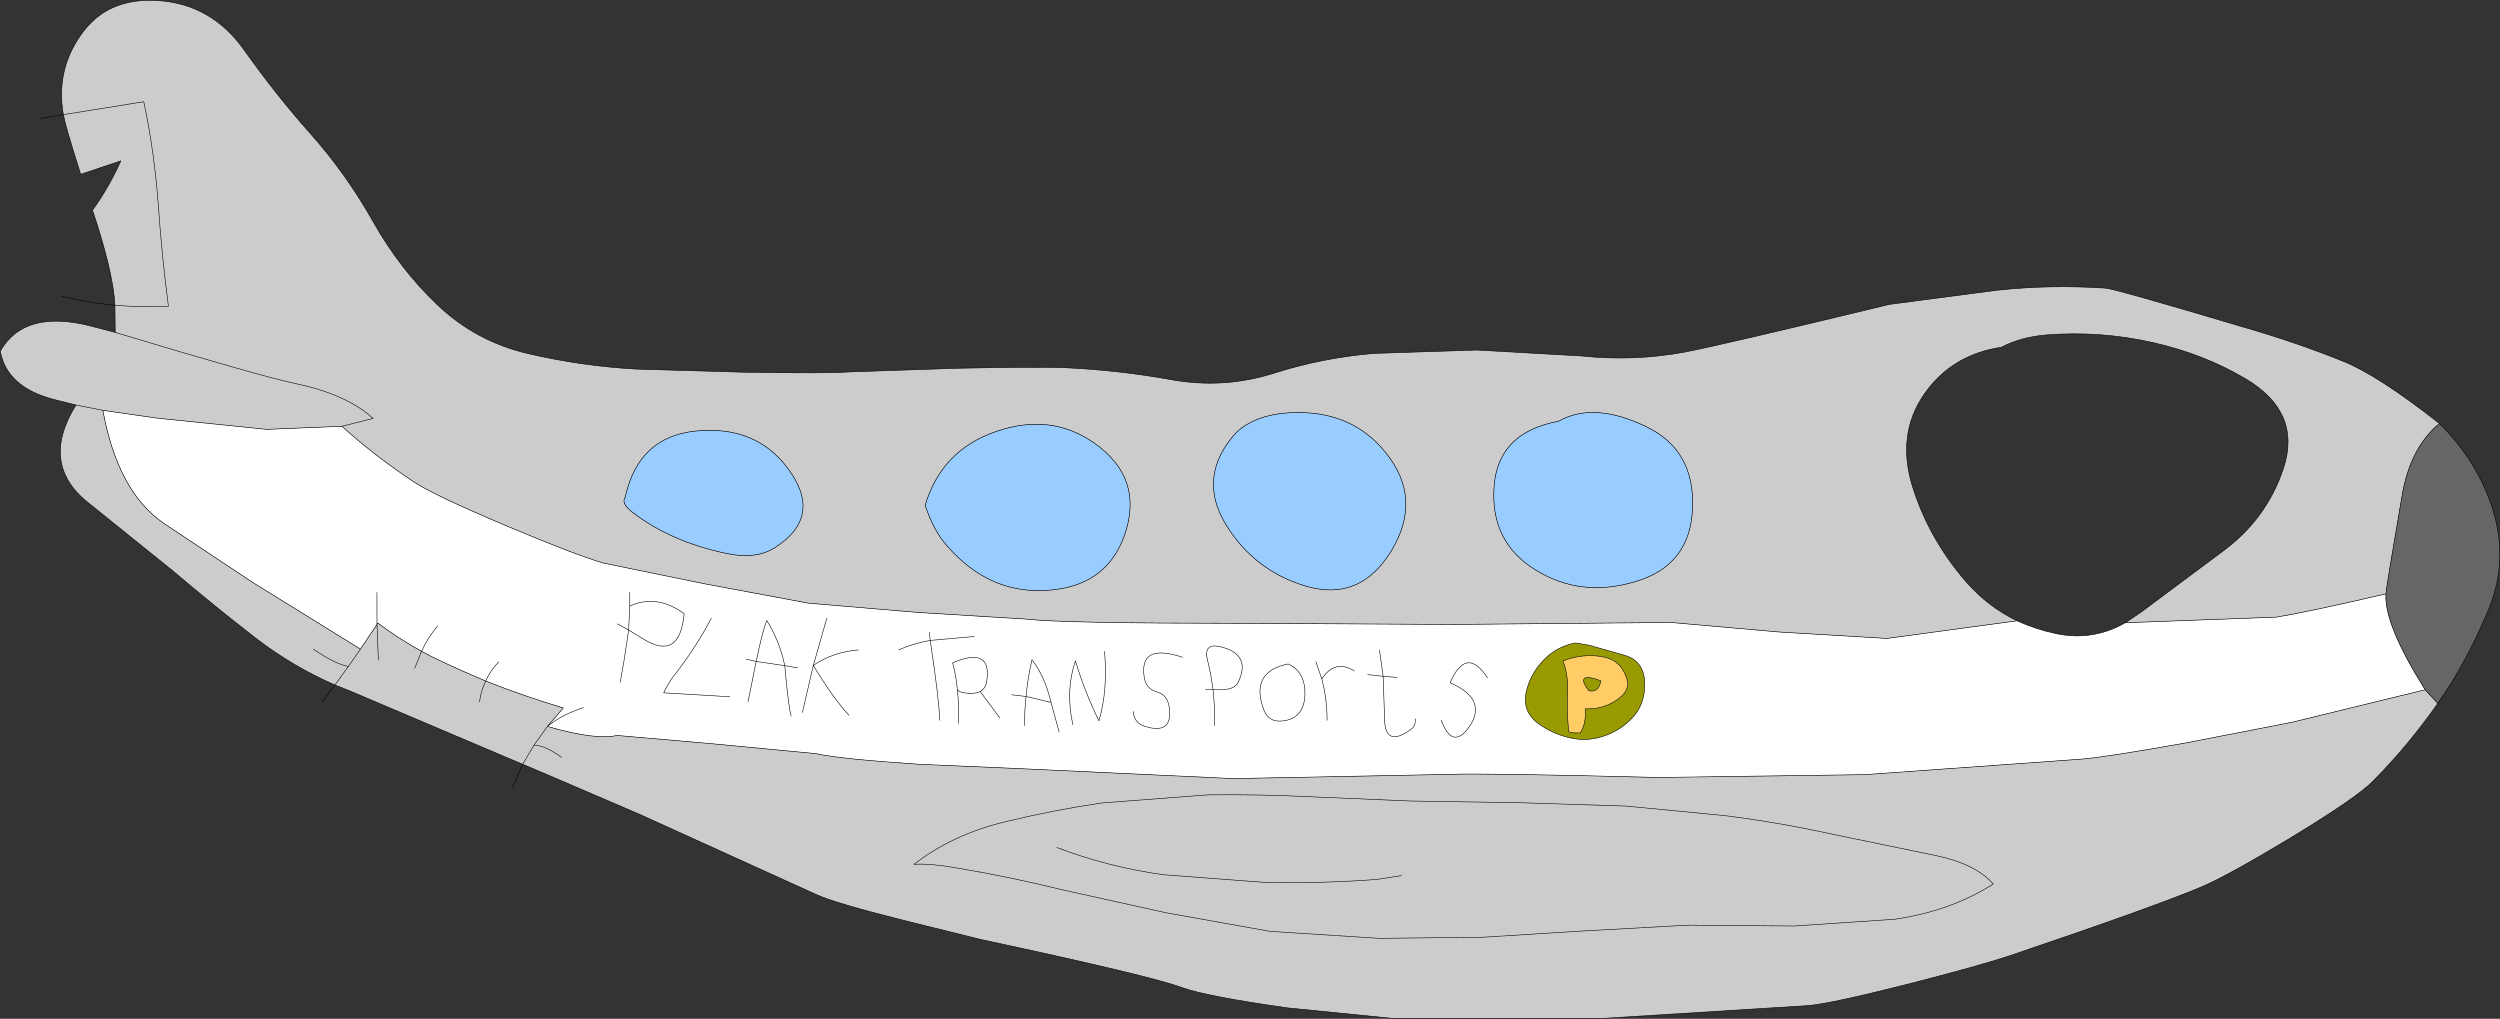 <?xml version="1.0" encoding="UTF-8" standalone="no"?>
<svg xmlns:xlink="http://www.w3.org/1999/xlink" height="181.75px" width="446.0px" xmlns="http://www.w3.org/2000/svg">
  <rect width="100%" height="100%" fill="#333333" stroke="none"/>
  <g transform="matrix(1.0, 0.0, 0.0, 1.0, 221.5, 128.15)">
    <path d="M56.55 -53.0 Q45.75 -51.0 45.05 -41.4 44.3 -31.5 52.4 -26.5 60.5 -21.45 70.3 -24.4 80.1 -27.3 80.45 -37.55 80.85 -47.9 72.15 -52.05 62.8 -56.55 56.55 -53.0 M-210.2 -107.7 Q-211.65 -116.05 -206.5 -122.7 -201.95 -128.55 -193.45 -128.05 -183.75 -127.5 -177.85 -119.1 -172.2 -111.15 -166.15 -104.35 -159.7 -97.1 -154.9 -88.55 -150.15 -80.15 -143.55 -73.85 -136.6 -67.2 -127.2 -65.05 -117.8 -62.85 -107.95 -62.3 L-88.95 -61.75 Q-74.25 -61.5 -69.95 -61.8 L-50.75 -62.45 Q-35.95 -62.75 -31.45 -62.55 -21.8 -62.1 -12.45 -60.4 -3.2 -58.75 5.7 -61.55 14.3 -64.3 23.55 -65.1 L42.05 -65.7 60.55 -64.65 Q70.0 -63.65 79.1 -65.35 85.2 -66.5 115.6 -73.85 L134.6 -76.35 Q144.2 -77.4 154.1 -76.75 155.9 -76.6 178.55 -69.85 187.95 -67.15 196.65 -63.65 202.8 -61.15 213.7 -52.6 208.35 -48.2 206.95 -39.25 204.2 -23.3 204.15 -22.2 189.9 -18.9 184.6 -18.05 L157.65 -17.05 160.4 -18.9 174.9 -29.7 Q182.85 -35.5 185.85 -44.55 189.2 -54.55 179.15 -60.55 171.65 -65.0 162.5 -67.05 153.15 -69.15 143.55 -68.4 138.95 -68.0 135.55 -66.2 126.8 -64.9 121.9 -58.0 116.6 -50.5 119.9 -40.7 122.9 -31.6 129.4 -24.2 133.25 -19.85 138.35 -17.4 L115.15 -14.25 95.9 -15.4 76.6 -17.1 38.05 -16.75 0.05 -16.95 Q-32.0 -16.95 -38.4 -17.7 L-57.9 -18.9 -77.3 -20.55 -95.8 -24.0 -113.85 -27.7 Q-118.85 -29.15 -131.05 -34.3 -144.1 -39.8 -147.7 -42.2 -154.7 -46.85 -160.5 -52.1 L-173.9 -51.55 -193.45 -53.55 -203.15 -54.95 Q-200.5 -40.45 -192.3 -34.8 L-176.35 -24.2 -157.2 -12.35 -154.25 -16.75 -154.1 -17.0 Q-150.6 -14.35 -146.3 -11.95 L-147.5 -8.95 -146.3 -11.95 Q-143.05 -10.15 -134.85 -6.65 -135.7 -4.95 -135.95 -2.95 -135.7 -4.95 -134.85 -6.65 -127.9 -3.9 -121.0 -1.85 L-123.85 1.45 Q-115.1 3.95 -111.45 3.05 L-94.25 4.55 -75.9 6.3 Q-71.75 7.25 -57.45 8.2 L-38.95 9.0 -1.45 10.75 37.05 10.0 Q43.1 9.75 74.1 10.55 L111.1 10.05 149.55 7.3 Q153.8 7.0 168.4 4.4 L187.4 0.7 211.15 -5.1 213.4 -2.65 Q208.1 4.9 201.8 11.25 198.95 14.15 187.1 21.35 175.9 28.1 171.3 30.05 163.05 33.55 137.05 42.35 131.8 44.1 119.15 47.35 105.2 50.9 101.05 51.25 L64.1 53.55 27.1 53.55 8.15 51.65 Q-6.35 49.6 -10.75 48.0 -16.45 45.9 -46.55 39.45 L-60.85 35.9 Q-72.55 32.95 -75.85 31.45 L-107.45 17.1 -124.35 9.85 -128.25 8.2 Q-133.0 6.2 -159.0 -4.85 L-161.75 -5.95 Q-169.3 -9.25 -175.75 -14.2 -183.55 -20.25 -190.6 -26.25 L-205.25 -38.05 Q-214.65 -45.1 -207.95 -55.9 L-211.95 -56.9 Q-220.3 -59.1 -221.45 -65.5 -217.2 -73.0 -205.35 -70.0 L-200.95 -68.85 -201.0 -73.7 Q-196.35 -73.3 -191.45 -73.5 -192.6 -82.2 -193.25 -91.45 -193.95 -101.1 -195.85 -110.0 L-210.2 -107.7 -195.85 -110.0 Q-193.95 -101.1 -193.25 -91.45 -192.6 -82.2 -191.45 -73.5 -196.35 -73.3 -201.0 -73.7 -201.3 -79.6 -205.0 -90.65 -202.1 -94.65 -199.95 -99.45 L-207.1 -97.05 Q-209.8 -105.5 -210.2 -107.7 M26.7 -29.85 Q32.35 -39.15 25.75 -47.35 19.95 -54.6 10.05 -54.55 2.9 -54.55 -0.95 -51.0 -8.0 -43.2 -2.85 -34.65 2.15 -26.4 11.4 -23.6 21.1 -20.7 26.7 -29.85 M-121.35 6.95 Q-124.25 4.8 -126.25 4.8 L-123.85 1.45 -126.25 4.8 Q-124.25 4.8 -121.35 6.95 M-203.15 -54.95 L-207.95 -55.9 -203.15 -54.95 M-160.5 -52.1 L-154.95 -53.5 Q-159.6 -57.8 -168.9 -59.75 -174.9 -61.0 -200.95 -68.85 -174.9 -61.0 -168.9 -59.75 -159.6 -57.8 -154.95 -53.5 L-160.5 -52.1 M-157.2 -12.35 L-159.35 -9.25 -161.75 -5.95 -159.35 -9.25 Q-161.75 -9.7 -165.6 -12.35 -161.75 -9.7 -159.35 -9.25 L-157.2 -12.35 M-154.25 -16.75 L-154.0 -10.45 -154.25 -16.75 M-56.45 -38.0 Q-54.95 -33.4 -52.4 -30.6 -45.2 -22.45 -35.45 -22.8 -24.35 -23.15 -20.95 -32.5 -17.25 -42.8 -26.35 -49.15 -34.1 -54.55 -43.85 -51.15 -53.55 -47.8 -56.45 -38.0 M-109.95 -39.5 Q-110.8 -38.4 -108.65 -36.75 -101.85 -31.5 -91.85 -29.4 -86.65 -28.3 -83.25 -30.45 -74.45 -36.05 -81.1 -44.8 -86.85 -52.3 -97.4 -51.25 -107.6 -50.2 -109.95 -39.5 M-128.25 8.2 L-126.25 4.8 -128.25 8.2 M-5.95 13.65 L-24.95 15.1 Q-33.75 16.4 -42.35 18.5 -51.6 20.75 -58.45 26.05 -55.5 25.85 -50.5 26.75 -41.25 28.3 -31.95 30.6 L-13.4 34.7 5.05 38.0 24.55 39.25 43.05 39.05 60.65 37.95 79.6 36.9 98.6 37.05 116.45 35.85 Q126.4 34.45 134.1 29.55 130.85 25.9 123.7 24.45 L105.3 20.65 Q95.7 18.55 86.15 17.35 L68.55 15.65 49.55 15.05 30.05 14.75 12.55 14.0 Q3.3 13.55 -5.95 13.65 3.3 13.55 12.55 14.0 L30.05 14.75 49.55 15.05 68.55 15.65 86.15 17.35 Q95.7 18.55 105.3 20.65 L123.7 24.45 Q130.85 25.9 134.1 29.55 126.4 34.45 116.45 35.85 L98.6 37.05 79.6 36.9 60.65 37.95 43.05 39.05 24.55 39.25 5.05 38.0 -13.4 34.7 -31.95 30.6 Q-41.25 28.3 -50.5 26.75 -55.5 25.85 -58.45 26.05 -51.6 20.75 -42.35 18.5 -33.75 16.4 -24.95 15.1 L-5.95 13.65 M28.55 28.05 L24.05 28.75 Q14.6 29.45 4.55 29.3 L-13.95 27.9 Q-23.75 26.55 -32.95 23.05 -23.75 26.55 -13.95 27.9 L4.55 29.3 Q14.6 29.45 24.05 28.75 L28.55 28.05" fill="#cccccc" fill-rule="evenodd" stroke="none"/>
    <path d="M-154.25 -16.75 L-157.2 -12.35 -176.35 -24.2 -192.3 -34.8 Q-200.5 -40.45 -203.15 -54.95 L-193.45 -53.55 -173.9 -51.55 -160.5 -52.1 Q-154.7 -46.85 -147.7 -42.2 -144.1 -39.8 -131.05 -34.3 -118.85 -29.15 -113.85 -27.7 L-95.8 -24.0 -77.3 -20.55 -57.9 -18.9 -38.4 -17.7 Q-32.0 -16.95 0.05 -16.95 L38.05 -16.75 76.6 -17.1 95.9 -15.4 115.15 -14.25 138.35 -17.4 Q141.6 -15.9 145.35 -15.1 151.85 -13.75 157.65 -17.05 L184.6 -18.05 Q189.9 -18.9 204.15 -22.2 203.8 -16.8 211.15 -5.1 L187.4 0.7 168.4 4.4 Q153.8 7.0 149.55 7.3 L111.1 10.05 74.1 10.55 Q43.1 9.75 37.05 10.0 L-1.45 10.75 -38.95 9.0 -57.45 8.2 Q-71.75 7.25 -75.9 6.3 L-94.25 4.55 -111.45 3.05 Q-115.1 3.95 -123.85 1.45 L-121.0 -1.85 Q-127.9 -3.9 -134.85 -6.65 -143.05 -10.15 -146.3 -11.95 -150.6 -14.35 -154.1 -17.0 L-154.25 -17.0 -154.25 -16.75 M-154.25 -22.45 L-154.25 -17.0 -154.25 -22.45 M-143.45 -16.45 Q-145.15 -14.45 -146.3 -11.95 -145.15 -14.45 -143.45 -16.45 M-132.55 -10.05 Q-134.05 -8.5 -134.85 -6.65 -134.05 -8.5 -132.55 -10.05 M-117.45 -1.9 Q-121.3 -0.65 -123.85 1.45 -121.3 -0.65 -117.45 -1.9" fill="#ffffff" fill-rule="evenodd" stroke="none"/>
    <path d="M213.7 -52.6 Q220.15 -46.25 222.95 -38.05 226.2 -28.6 222.5 -19.5 219.55 -12.4 215.75 -6.2 L213.7 -3.1 213.4 -2.65 211.15 -5.1 Q203.8 -16.8 204.15 -22.2 204.2 -23.3 206.95 -39.25 208.35 -48.2 213.7 -52.6" fill="#666666" fill-rule="evenodd" stroke="none"/>
    <path d="M56.55 -53.0 Q62.8 -56.55 72.15 -52.05 80.85 -47.9 80.45 -37.55 80.1 -27.3 70.3 -24.4 60.5 -21.45 52.4 -26.5 44.3 -31.5 45.05 -41.4 45.75 -51.0 56.55 -53.0 M26.7 -29.85 Q21.1 -20.7 11.4 -23.6 2.15 -26.4 -2.85 -34.65 -8.0 -43.2 -0.95 -51.0 2.9 -54.55 10.05 -54.55 19.95 -54.6 25.75 -47.35 32.35 -39.15 26.7 -29.85 M-109.95 -39.5 Q-107.6 -50.2 -97.4 -51.25 -86.85 -52.3 -81.1 -44.8 -74.45 -36.05 -83.25 -30.45 -86.65 -28.3 -91.85 -29.4 -101.85 -31.5 -108.65 -36.75 -110.8 -38.4 -109.95 -39.5 M-56.45 -38.0 Q-53.55 -47.8 -43.85 -51.15 -34.1 -54.55 -26.35 -49.15 -17.25 -42.8 -20.95 -32.5 -24.35 -23.15 -35.45 -22.8 -45.2 -22.45 -52.4 -30.6 -54.95 -33.4 -56.45 -38.0" fill="#99ccff" fill-rule="evenodd" stroke="none"/>
    <path d="M56.55 -53.0 Q45.75 -51.0 45.05 -41.4 44.3 -31.5 52.4 -26.5 60.5 -21.45 70.3 -24.4 80.1 -27.3 80.45 -37.55 80.85 -47.9 72.15 -52.05 62.8 -56.55 56.55 -53.0 M-210.2 -107.7 Q-211.65 -116.05 -206.5 -122.7 -201.95 -128.55 -193.45 -128.05 -183.75 -127.5 -177.85 -119.1 -172.2 -111.15 -166.15 -104.35 -159.7 -97.1 -154.9 -88.55 -150.15 -80.15 -143.55 -73.85 -136.6 -67.2 -127.2 -65.05 -117.8 -62.85 -107.95 -62.3 L-88.95 -61.75 Q-74.25 -61.5 -69.95 -61.8 L-50.75 -62.45 Q-35.95 -62.75 -31.45 -62.55 -21.8 -62.1 -12.45 -60.4 -3.2 -58.75 5.7 -61.55 14.3 -64.3 23.55 -65.1 L42.05 -65.7 60.55 -64.65 Q70.0 -63.65 79.1 -65.35 85.2 -66.5 115.6 -73.85 L134.6 -76.35 Q144.2 -77.4 154.1 -76.75 155.9 -76.6 178.55 -69.85 187.95 -67.15 196.65 -63.65 202.8 -61.15 213.7 -52.6 220.15 -46.25 222.95 -38.05 226.2 -28.6 222.5 -19.5 219.55 -12.4 215.75 -6.2 L213.7 -3.1 213.4 -2.65 Q208.1 4.9 201.8 11.25 198.95 14.15 187.1 21.35 175.9 28.1 171.3 30.05 163.05 33.55 137.05 42.35 131.8 44.1 119.15 47.35 105.2 50.9 101.05 51.25 L64.1 53.55 27.1 53.55 8.15 51.65 Q-6.35 49.6 -10.75 48.0 -16.45 45.9 -46.55 39.45 L-60.85 35.9 Q-72.55 32.95 -75.85 31.45 L-107.45 17.1 -124.35 9.85 -128.25 8.2 -130.15 12.45 M138.35 -17.4 L115.15 -14.25 95.9 -15.4 76.6 -17.1 38.05 -16.75 0.05 -16.95 Q-32.0 -16.95 -38.4 -17.7 L-57.9 -18.9 -77.3 -20.55 -95.8 -24.0 -113.85 -27.7 Q-118.85 -29.15 -131.05 -34.3 -144.1 -39.8 -147.7 -42.2 -154.7 -46.85 -160.5 -52.1 L-173.9 -51.55 -193.45 -53.55 -203.15 -54.95 Q-200.5 -40.45 -192.3 -34.8 L-176.35 -24.2 -157.2 -12.35 -154.25 -16.75 -154.25 -17.0 -154.25 -22.45 M26.7 -29.85 Q32.35 -39.15 25.75 -47.35 19.95 -54.6 10.05 -54.55 2.9 -54.55 -0.95 -51.0 -8.0 -43.2 -2.85 -34.65 2.15 -26.4 11.4 -23.6 21.1 -20.7 26.7 -29.85 M157.65 -17.05 L160.4 -18.9 174.9 -29.7 Q182.85 -35.5 185.85 -44.55 189.2 -54.55 179.15 -60.55 171.65 -65.0 162.5 -67.05 153.15 -69.15 143.55 -68.4 138.95 -68.0 135.55 -66.2 126.8 -64.9 121.9 -58.0 116.6 -50.5 119.9 -40.7 122.9 -31.6 129.4 -24.2 133.25 -19.85 138.35 -17.4 141.6 -15.9 145.35 -15.1 151.85 -13.75 157.65 -17.05 L184.6 -18.05 Q189.9 -18.9 204.15 -22.2 204.2 -23.3 206.95 -39.25 208.35 -48.2 213.7 -52.6 M211.15 -5.1 L213.4 -2.65 M204.15 -22.2 Q203.8 -16.8 211.15 -5.1 L187.4 0.7 168.4 4.4 Q153.8 7.0 149.55 7.3 L111.1 10.05 74.1 10.55 Q43.1 9.75 37.05 10.0 L-1.45 10.75 -38.95 9.0 -57.45 8.2 Q-71.75 7.25 -75.9 6.3 L-94.25 4.55 -111.45 3.05 Q-115.1 3.95 -123.85 1.45 L-126.25 4.8 Q-124.25 4.8 -121.35 6.95 M-214.45 -107.0 L-210.2 -107.7 -195.85 -110.0 Q-193.95 -101.1 -193.25 -91.45 -192.6 -82.2 -191.45 -73.5 -196.35 -73.3 -201.0 -73.7 L-200.95 -68.85 Q-174.9 -61.0 -168.9 -59.75 -159.6 -57.8 -154.95 -53.5 L-160.5 -52.1 M-207.95 -55.9 L-203.15 -54.95 M-161.75 -5.95 Q-169.3 -9.25 -175.75 -14.2 -183.55 -20.25 -190.6 -26.25 L-205.25 -38.05 Q-214.65 -45.1 -207.95 -55.9 L-211.95 -56.9 Q-220.3 -59.1 -221.45 -65.5 -217.2 -73.0 -205.35 -70.0 L-200.95 -68.85 M-201.0 -73.7 Q-205.9 -74.15 -210.5 -75.3 M-210.2 -107.7 Q-209.8 -105.5 -207.1 -97.05 L-199.95 -99.45 Q-202.1 -94.65 -205.0 -90.65 -201.3 -79.6 -201.0 -73.7 M-154.25 -16.75 L-154.1 -17.0 Q-150.6 -14.35 -146.3 -11.95 -145.15 -14.45 -143.45 -16.45 M-161.75 -5.95 L-159.35 -9.25 Q-161.75 -9.7 -165.6 -12.35 M-159.35 -9.25 L-157.2 -12.35 M-128.25 8.2 Q-133.0 6.2 -159.0 -4.85 L-161.75 -5.95 -164.0 -2.95 M-147.5 -8.95 L-146.3 -11.95 Q-143.05 -10.15 -134.85 -6.65 -134.05 -8.5 -132.55 -10.05 M-154.0 -10.45 L-154.25 -16.75 M-135.95 -2.95 Q-135.7 -4.95 -134.85 -6.65 -127.9 -3.9 -121.0 -1.85 L-123.85 1.45 Q-121.3 -0.65 -117.45 -1.9 M-109.95 -39.5 Q-107.6 -50.2 -97.4 -51.25 -86.85 -52.3 -81.1 -44.8 -74.45 -36.05 -83.25 -30.45 -86.65 -28.3 -91.85 -29.4 -101.85 -31.5 -108.65 -36.75 -110.8 -38.4 -109.95 -39.5 M-56.45 -38.0 Q-53.55 -47.8 -43.85 -51.15 -34.1 -54.55 -26.35 -49.15 -17.25 -42.8 -20.95 -32.5 -24.35 -23.15 -35.45 -22.8 -45.2 -22.45 -52.4 -30.6 -54.95 -33.4 -56.45 -38.0 M-32.95 23.05 Q-23.75 26.55 -13.95 27.9 L4.55 29.3 Q14.6 29.45 24.05 28.75 L28.55 28.05 M-5.95 13.65 Q3.3 13.55 12.55 14.0 L30.05 14.75 49.55 15.05 68.55 15.65 86.15 17.35 Q95.7 18.55 105.3 20.65 L123.7 24.45 Q130.85 25.9 134.1 29.55 126.4 34.45 116.45 35.85 L98.6 37.05 79.6 36.9 60.65 37.95 43.05 39.05 24.55 39.25 5.05 38.0 -13.4 34.7 -31.95 30.6 Q-41.25 28.3 -50.5 26.75 -55.5 25.85 -58.45 26.05 -51.6 20.75 -42.35 18.5 -33.75 16.4 -24.95 15.1 L-5.95 13.65 M-126.25 4.8 L-128.25 8.2" fill="none" stroke="#000000" stroke-linecap="round" stroke-linejoin="round" stroke-width="0.1"/>
    <path d="M57.35 -10.25 Q60.9 -11.6 64.3 -11.0 67.6 -10.5 68.7 -7.15 69.35 -5.15 67.45 -3.65 64.8 -1.55 61.3 -1.7 61.5 1.05 60.4 2.6 58.25 2.7 58.35 2.2 58.0 -0.95 58.15 -4.2 58.35 -7.5 57.35 -10.25 M64.1 -6.7 Q59.35 -8.45 61.9 -4.95 63.65 -4.45 64.1 -6.7" fill="#ffcc66" fill-rule="evenodd" stroke="none"/>
    <path d="M54.0 -10.5 Q56.25 -12.8 59.55 -13.45 L61.95 -13.05 68.15 -11.3 Q71.65 -10.35 71.9 -6.65 72.1 -3.0 70.1 -0.55 68.05 1.9 64.95 3.05 61.7 4.25 58.45 3.45 55.45 2.75 52.9 0.9 49.9 -1.35 50.85 -5.0 51.65 -8.15 54.0 -10.5 M57.35 -10.25 Q58.35 -7.5 58.15 -4.2 58.0 -0.95 58.35 2.2 58.25 2.7 60.4 2.6 61.5 1.05 61.3 -1.7 64.8 -1.55 67.45 -3.65 69.35 -5.15 68.7 -7.15 67.6 -10.5 64.3 -11.0 60.9 -11.6 57.35 -10.25 M64.1 -6.7 Q63.65 -4.45 61.9 -4.95 59.35 -8.45 64.1 -6.7" fill="#999900" fill-rule="evenodd" stroke="none"/>
    <path d="M13.25 -10.1 L14.3 -7.05 Q16.7 -10.6 20.1 -8.45 M22.5 -7.8 L25.25 -7.5 24.6 -12.2 M27.75 -7.3 L25.25 -7.5 25.5 -0.4 Q25.4 5.55 30.3 1.9 31.05 1.35 31.0 0.1 M8.3 -9.7 Q1.45 -8.3 3.95 -1.55 4.9 1.05 8.05 0.35 11.15 -0.4 11.3 -4.2 11.4 -8.3 8.3 -9.7 M54.0 -10.5 Q51.65 -8.15 50.85 -5.0 49.9 -1.35 52.9 0.9 55.45 2.75 58.45 3.45 61.7 4.25 64.95 3.05 68.05 1.9 70.1 -0.55 72.1 -3.0 71.9 -6.65 71.65 -10.35 68.15 -11.3 L61.95 -13.05 59.55 -13.45 Q56.25 -12.8 54.0 -10.5 M57.35 -10.25 Q60.9 -11.6 64.3 -11.0 67.6 -10.5 68.7 -7.15 69.35 -5.15 67.45 -3.65 64.8 -1.55 61.3 -1.7 61.5 1.05 60.4 2.6 58.25 2.7 58.35 2.2 58.0 -0.95 58.15 -4.2 58.35 -7.5 57.35 -10.25 M64.1 -6.7 Q63.65 -4.45 61.9 -4.95 59.35 -8.45 64.1 -6.7 M43.85 -7.25 Q40.1 -13.0 37.2 -6.35 44.05 -3.35 40.55 1.6 37.6 5.7 35.6 0.3 M14.3 -7.05 Q15.25 -3.5 15.25 0.35 M-111.35 -16.85 L-109.35 -15.75 -109.15 -20.05 -109.15 -22.45 M-109.15 -20.05 Q-104.2 -22.2 -99.45 -18.65 -100.25 -9.95 -107.05 -14.35 L-109.35 -15.75 -110.15 -10.45 -110.85 -6.45 M-94.6 -17.85 Q-97.2 -12.9 -100.8 -8.2 -102.05 -6.75 -103.1 -4.55 L-91.3 -3.85 M-81.5 -9.4 Q-82.4 -13.75 -84.7 -17.45 -85.45 -15.65 -86.6 -10.15 L-81.5 -9.4 -79.2 -9.0 M-88.05 -2.95 L-86.6 -10.15 -88.35 -10.55 M-78.35 -1.05 L-76.4 -9.45 -74.0 -17.85 M-76.4 -9.45 Q-72.85 -11.85 -68.35 -12.2 M-70.05 -0.55 Q-72.95 -3.7 -76.4 -9.45 M-50.5 0.9 Q-50.4 -2.35 -50.7 -5.1 -50.95 -7.7 -51.55 -9.9 -44.4 -12.95 -45.5 -6.45 -45.7 -5.3 -46.65 -4.8 L-43.15 -0.1 M-55.7 -15.35 L-55.55 -13.9 -47.65 -14.6 M-46.65 -4.8 Q-47.3 -4.45 -48.35 -4.45 -50.25 -4.5 -50.7 -5.1 M-53.85 0.35 Q-54.0 -3.7 -55.55 -13.9 -58.6 -13.35 -61.2 -12.2 M-41.0 -4.2 L-38.45 -3.9 Q-38.15 -7.25 -37.4 -10.45 -35.1 -7.5 -34.0 -2.85 L-32.55 2.45 M-38.45 -3.9 L-34.0 -2.85 M-6.45 -5.15 L-5.1 -5.15 Q-5.45 -7.85 -6.05 -10.25 -6.9 -13.45 -3.9 -12.8 1.8 -11.5 -0.6 -6.45 -1.25 -5.15 -3.35 -5.15 L-5.1 -5.15 Q-4.75 -2.1 -4.8 1.3 M-10.55 -10.9 Q-18.4 -13.5 -17.35 -7.2 -17.05 -5.25 -14.95 -4.65 -12.65 -3.95 -12.85 -0.4 -13.1 2.7 -17.2 1.45 -19.25 0.8 -19.3 -1.2 M-80.35 -0.4 Q-80.8 -1.65 -81.5 -9.4 M-38.7 1.3 Q-38.75 -1.35 -38.45 -3.9 M-30.1 1.15 Q-31.45 -4.95 -29.65 -10.25 -27.95 -4.65 -25.45 0.45 -23.85 -4.9 -24.45 -11.95" fill="none" stroke="#000000" stroke-linecap="round" stroke-linejoin="round" stroke-width="0.1"/>
  </g>
</svg>
